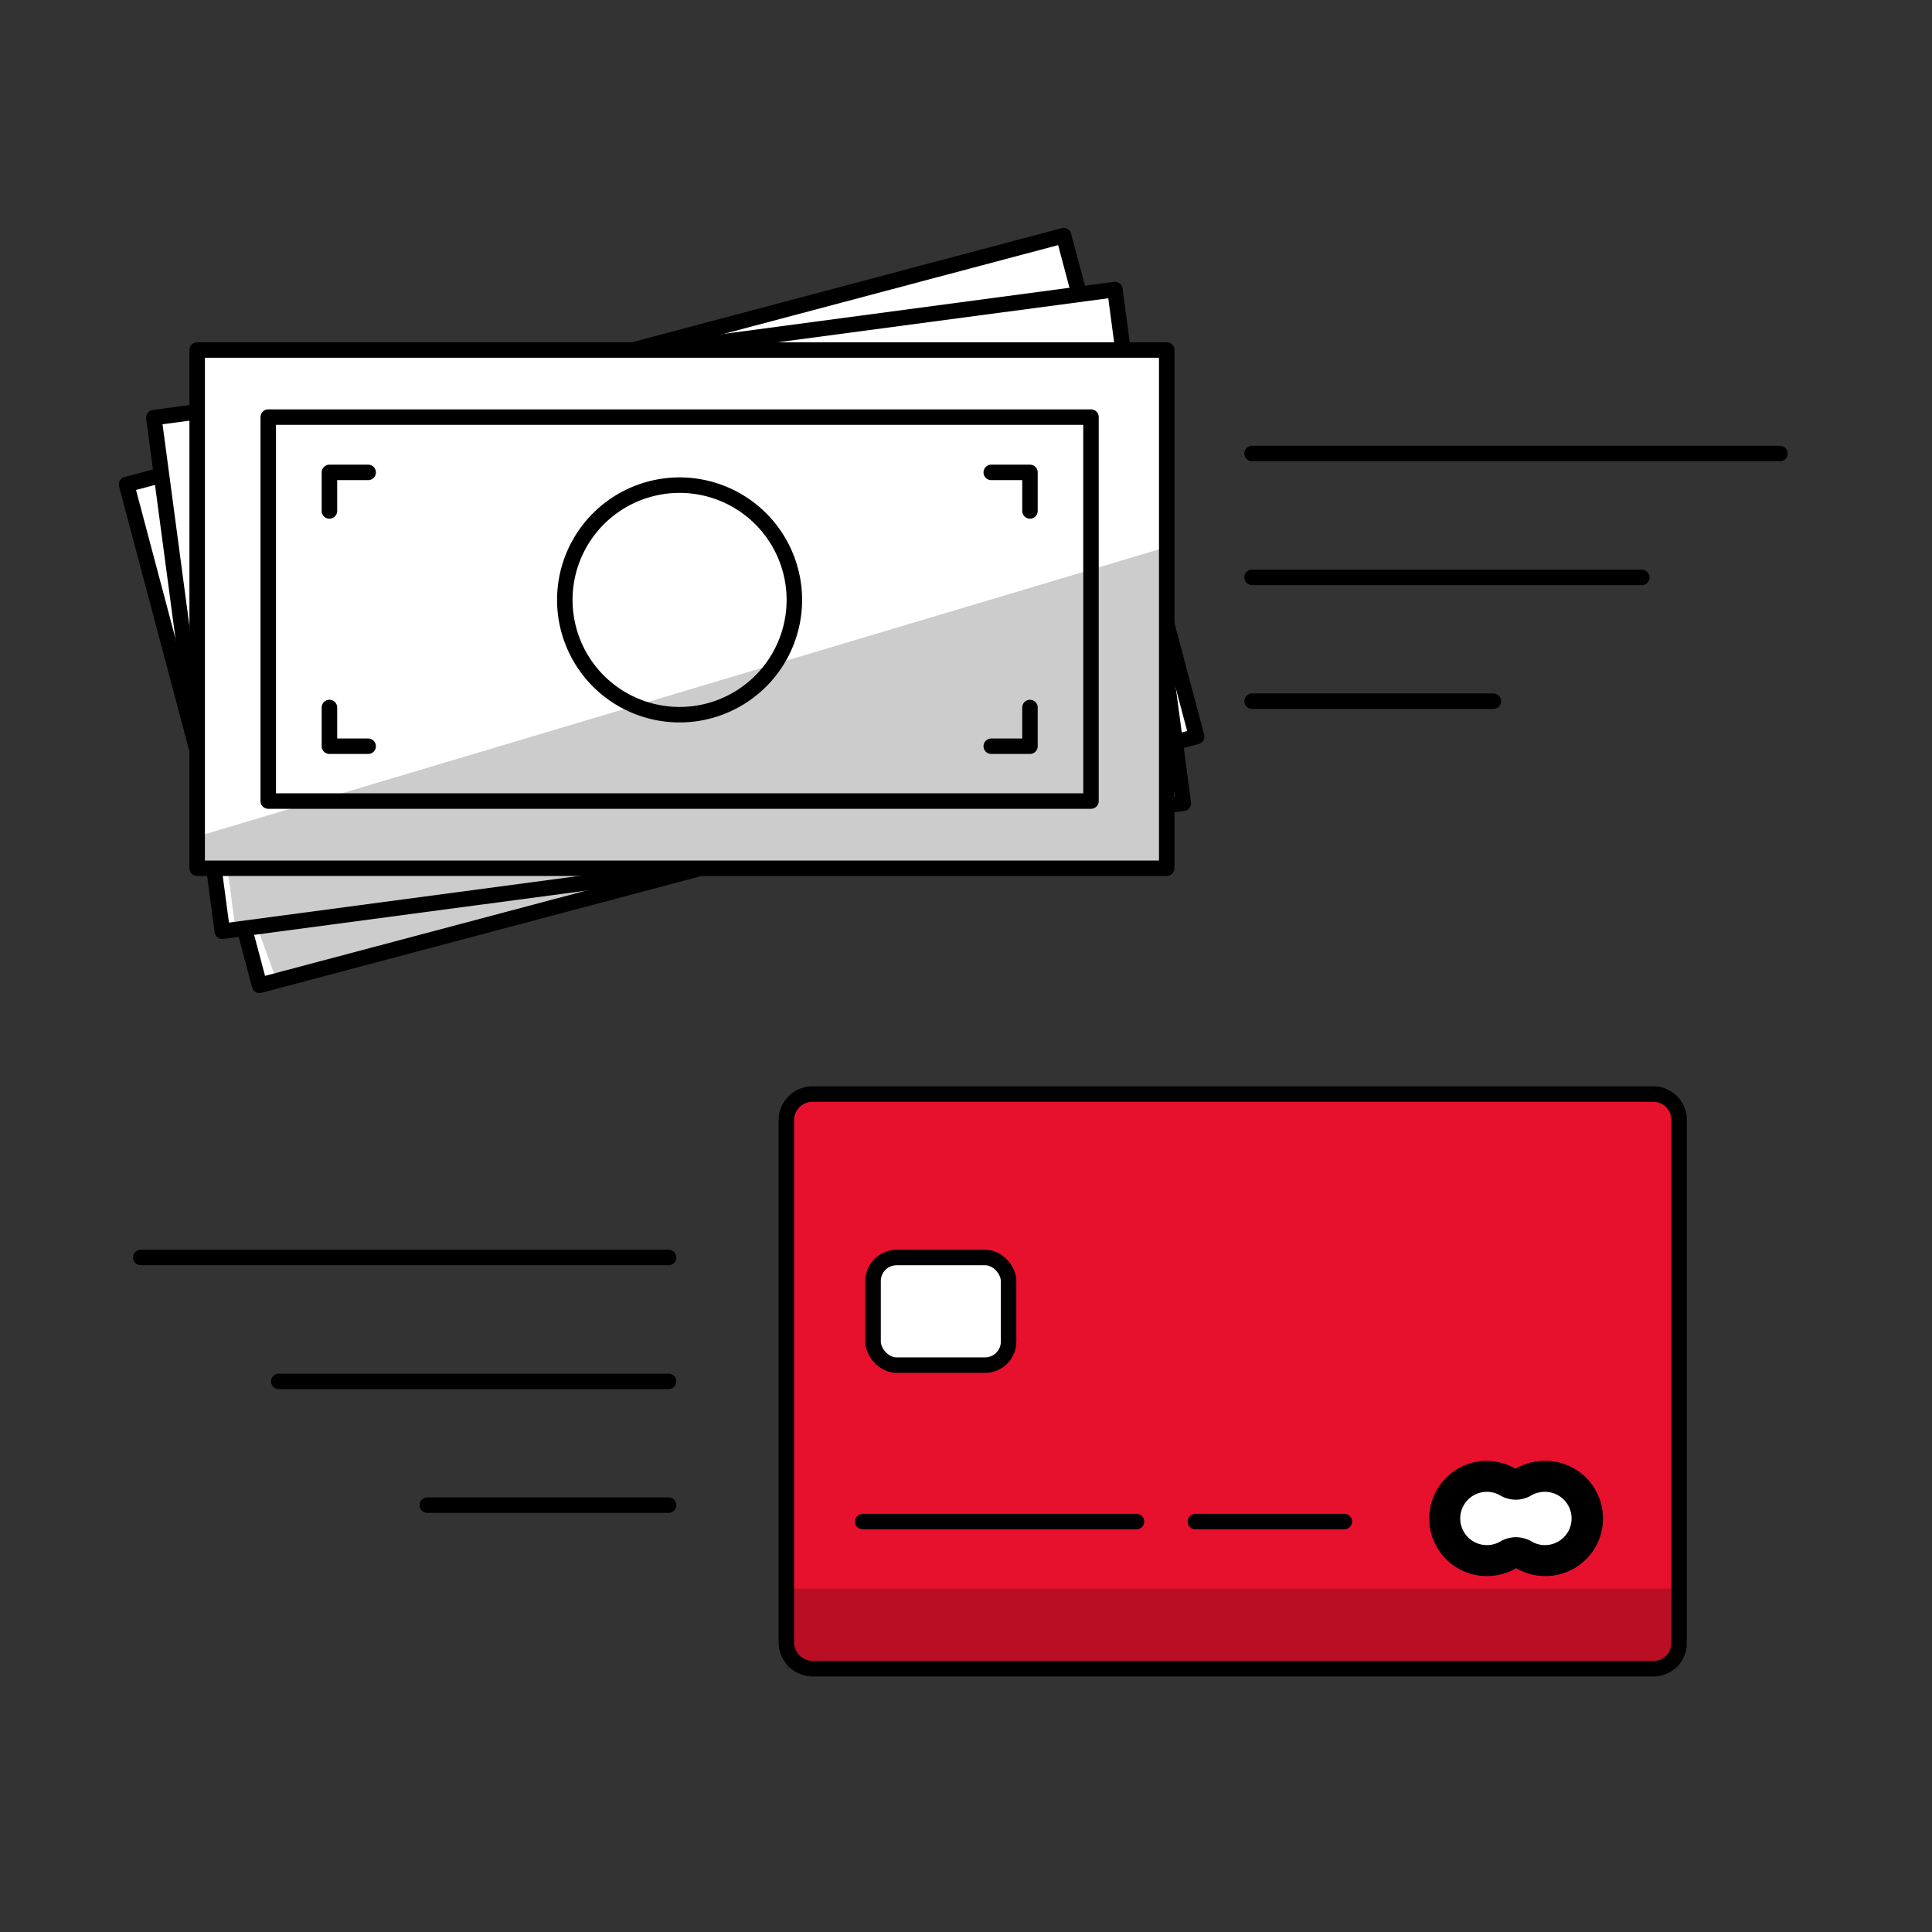 <?xml version="1.0" encoding="UTF-8"?>
<svg xmlns="http://www.w3.org/2000/svg" viewBox="0 0 124.74 124.74">
  <rect x="0" y="0" width="124.74" height="124.74" fill="#333333" stroke="none"/>
  <title>testAsset 14</title>
  <path d="M43.17,81.19H9.09" fill="none" stroke="#000" stroke-linecap="round" stroke-linejoin="round"></path>
  <path d="M43.17,89.19H18" fill="none" stroke="#000" stroke-linecap="round" stroke-linejoin="round"></path>
  <path d="M43.17,97.18H27.59" fill="none" stroke="#000" stroke-linecap="round" stroke-linejoin="round"></path>
  <path d="M106.75,107.74H52.41A1.72,1.72,0,0,1,50.77,106V72.29a1.69,1.69,0,0,1,1.71-1.65h54.34a1.67,1.67,0,0,1,1.59,1.74v33.71A1.65,1.65,0,0,1,106.75,107.74Z" fill="#e8112d" stroke="#000" stroke-linecap="round" stroke-linejoin="round"></path>
  <line x1="55.7" y1="98.24" x2="73.38" y2="98.24" fill="#fff" stroke="#000" stroke-linecap="round" stroke-linejoin="round"></line>
  <line x1="77.18" y1="98.24" x2="86.8" y2="98.24" fill="#fff" stroke="#000" stroke-linecap="round" stroke-linejoin="round"></line>
  <path d="M99.75,100.76a2.71,2.71,0,0,1-1.38-.38,1,1,0,0,0-.51-.13,1,1,0,0,0-.5.13,2.74,2.74,0,0,1-1.39.38A2.71,2.71,0,0,1,93.25,98,2.7,2.7,0,0,1,96,95.32a2.59,2.59,0,0,1,1.38.38,1,1,0,0,0,.51.13.94.94,0,0,0,.51-.14,2.77,2.77,0,0,1,1.38-.37,2.72,2.72,0,0,1,0,5.44Z" fill="#fff"></path>
  <path d="M99.75,96.32a1.72,1.72,0,0,1,0,3.44,1.68,1.68,0,0,1-.87-.24,2.08,2.08,0,0,0-1-.27,2,2,0,0,0-1,.27,1.71,1.71,0,0,1-.88.24,1.72,1.72,0,1,1,0-3.44,1.68,1.68,0,0,1,.87.24,2.08,2.08,0,0,0,1,.27,2,2,0,0,0,1-.28,1.77,1.77,0,0,1,.87-.23h0m0-2a3.73,3.73,0,0,0-1.89.51A3.79,3.79,0,0,0,96,94.32h0a3.72,3.72,0,1,0,0,7.44h0a3.76,3.76,0,0,0,1.89-.51,3.76,3.76,0,0,0,1.89.51,3.72,3.72,0,0,0,0-7.44Z"></path>
  <rect x="56.37" y="81.19" width="8.75" height="6.95" rx="1.52" fill="#fff" stroke="#000" stroke-linecap="round" stroke-linejoin="round"></rect>
  <path d="M80.84,29.28h34.08" fill="none" stroke="#000" stroke-linecap="round" stroke-linejoin="round"></path>
  <path d="M80.84,37.28H106" fill="none" stroke="#000" stroke-linecap="round" stroke-linejoin="round"></path>
  <path d="M80.84,45.27H96.42" fill="none" stroke="#000" stroke-linecap="round" stroke-linejoin="round"></path>
  <polyline points="28.44 124.74 0 124.74 0 0 124.74 0 124.74 124.74 50.55 124.74" fill="none"></polyline>
  <rect x="50.77" y="102.57" width="57.64" height="5.16" opacity="0.2"></rect>
  <rect x="11.42" y="22.69" width="62.6" height="33.46" fill="#fff" stroke="#000" stroke-linecap="round" stroke-linejoin="round" transform="translate(-8.69 12.28) rotate(-14.87)"></rect>
  <rect x="11.87" y="22.69" width="62.6" height="33.46" fill="#fff" stroke="#000" stroke-linecap="round" stroke-linejoin="round" transform="translate(-4.83 6.04) rotate(-7.59)"></rect>
  <rect x="12.73" y="22.6" width="62.6" height="33.46" fill="#fff" stroke="#000" stroke-linecap="round" stroke-linejoin="round"></rect>
  <rect x="17.32" y="26.93" width="53.12" height="24.79" fill="none" stroke="#000" stroke-linecap="round" stroke-linejoin="round"></rect>
  <polyline points="21.27 32.99 21.27 30.5 23.77 30.5" fill="none" stroke="#000" stroke-linecap="round" stroke-linejoin="round"></polyline>
  <polyline points="64 30.5 66.5 30.5 66.5 32.99" fill="none" stroke="#000" stroke-linecap="round" stroke-linejoin="round"></polyline>
  <polyline points="66.5 45.68 66.5 48.18 64 48.18" fill="none" stroke="#000" stroke-linecap="round" stroke-linejoin="round"></polyline>
  <polyline points="23.77 48.18 21.27 48.18 21.27 45.68" fill="none" stroke="#000" stroke-linecap="round" stroke-linejoin="round"></polyline>
  <path d="M45.33,46a7.41,7.41,0,1,0-8.72-5.82A7.41,7.41,0,0,0,45.33,46Z" fill="#fff" stroke="#000" stroke-linecap="round" stroke-linejoin="round"></path>
  <polygon points="75.33 55.75 44.38 55.92 17.97 63.62 16.67 60.04 15.21 60.04 14.66 55.88 12.73 55.75 12.73 54.01 75.33 35.32 75.33 55.75" opacity="0.2"></polygon>
</svg>
